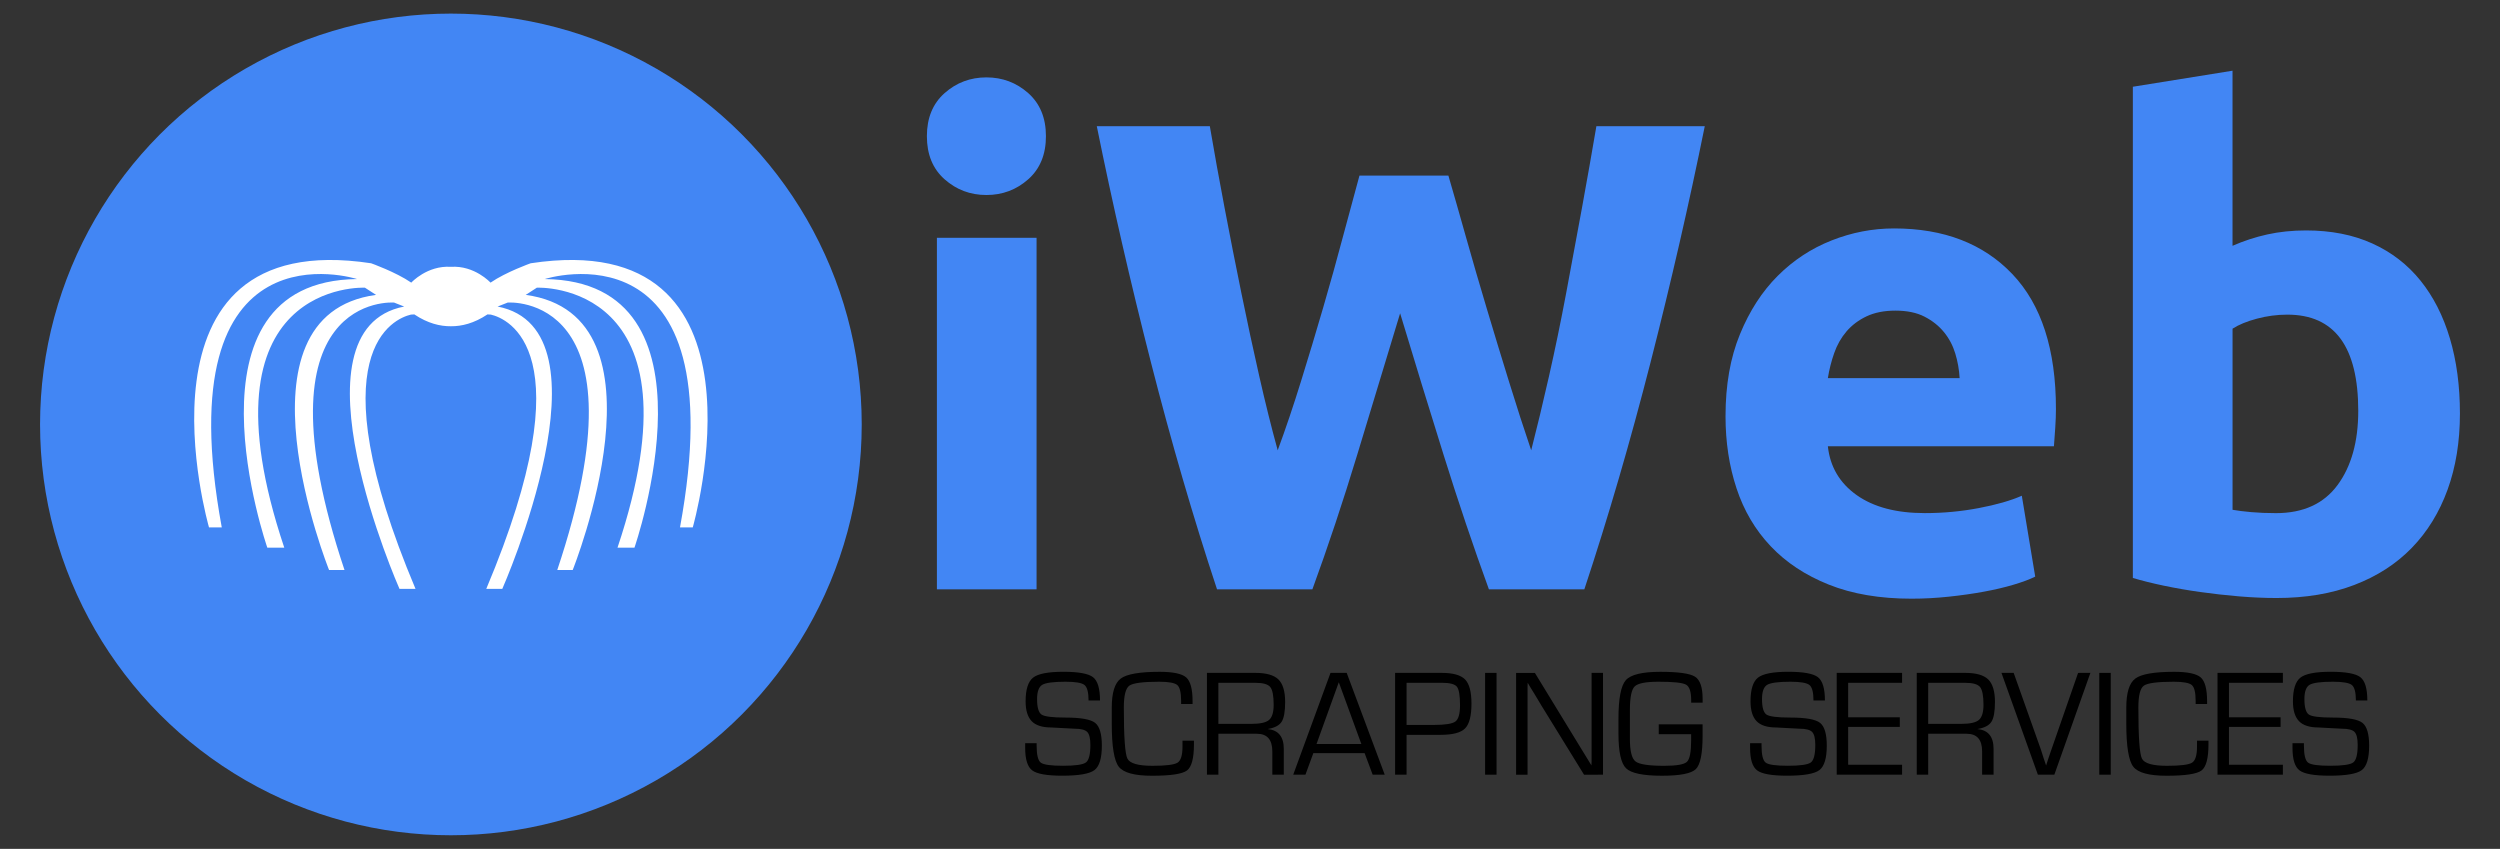 <?xml version="1.0" encoding="utf-8"?>
<!-- Generator: Adobe Illustrator 16.0.0, SVG Export Plug-In . SVG Version: 6.00 Build 0)  -->
<!DOCTYPE svg PUBLIC "-//W3C//DTD SVG 1.1//EN" "http://www.w3.org/Graphics/SVG/1.1/DTD/svg11.dtd">
<svg version="1.1" id="Layer_1" xmlns="http://www.w3.org/2000/svg" xmlns:xlink="http://www.w3.org/1999/xlink" x="0px" y="0px"
	 width="224.416px" height="76.2px" viewBox="0 0 224.416 76.2" enable-background="new 0 0 224.416 76.2" xml:space="preserve">
<rect x="0" y="0" width="224.416" height="76.2" fill="#333333" stroke="none"/>
<g id="Background_xA0_Image_1_">
</g>
<g id="Group_2_1_">
	<g id="Ellipse_1_copy">
		<g>
			<circle fill="#4286F4" cx="40.475" cy="38.1" r="36.879"/>
		</g>
	</g>
	<g id="Shape_1_copy">
		<g>
			<path fill="#FFFFFF" d="M47.636,23.633c0,0-2.217,0.785-3.604,1.738c0,0-1.423-1.559-3.557-1.419
				c-2.134-0.14-3.557,1.419-3.557,1.419c-1.388-0.953-3.605-1.738-3.605-1.738C10.923,20.228,18.761,47.34,18.761,47.34h1.146
				c-5.126-27.846,12.147-22.29,12.147-22.29c-16.368,0.184-8.057,24.114-8.057,24.114h1.522c-8.061-24.063,7.237-23.34,7.237-23.34
				l1,0.647c-13.394,1.818-4.218,24.695-4.218,24.695h1.386c-8.36-25.005,4.45-24.006,4.45-24.006l0.908,0.358
				c-10.717,2.069-0.421,25.345-0.421,25.345H37.3C28.273,31.43,35.415,28.59,36.888,28.24l0.304-0.017
				c1.212,0.812,2.329,1.072,3.283,1.063c0.954,0.008,2.071-0.252,3.283-1.063l0.304,0.017c1.473,0.35,8.613,3.19-0.413,24.623
				h1.439c0,0,10.296-23.276-0.421-25.345l0.908-0.358c0,0,12.81-0.999,4.449,24.006h1.386c0,0,9.176-22.876-4.218-24.695l1-0.647
				c0,0,15.297-0.722,7.238,23.34h1.522c0,0,8.311-23.93-8.058-24.114c0,0,17.274-5.557,12.147,22.29h1.146
				C62.188,47.34,70.026,20.228,47.636,23.633z"/>
		</g>
	</g>
	<g id="iWeb">
		<g>
			<path fill="#4286F4" d="M93.89,12.226c0,1.641-0.531,2.931-1.591,3.87c-1.061,0.94-2.312,1.409-3.753,1.409
				c-1.44,0-2.692-0.469-3.752-1.409c-1.061-0.939-1.591-2.229-1.591-3.87c0-1.639,0.53-2.929,1.591-3.869
				c1.06-0.939,2.312-1.41,3.752-1.41c1.441,0,2.692,0.471,3.753,1.41C93.358,9.297,93.89,10.586,93.89,12.226z M93.049,52.9h-8.946
				V21.345h8.946V52.9z"/>
			<path fill="#4286F4" d="M130.017,15.765c0.479,1.641,1.008,3.49,1.588,5.55s1.199,4.19,1.858,6.389
				c0.658,2.2,1.327,4.4,2.009,6.599c0.678,2.2,1.338,4.24,1.978,6.119c0.524-2.041,1.057-4.259,1.6-6.659
				c0.543-2.4,1.056-4.879,1.537-7.439c0.481-2.559,0.955-5.108,1.418-7.648s0.896-4.989,1.297-7.35h9.729
				c-1.409,6.959-3.029,14.019-4.861,21.177c-1.832,7.16-3.814,13.958-5.949,20.397h-8.568c-1.396-3.84-2.756-7.868-4.073-12.088
				c-1.319-4.22-2.618-8.449-3.896-12.689c-1.281,4.24-2.563,8.469-3.848,12.689c-1.281,4.22-2.624,8.248-4.027,12.088h-8.561
				c-2.132-6.438-4.111-13.237-5.939-20.397c-1.83-7.158-3.447-14.218-4.854-21.177h10.147c0.401,2.36,0.844,4.81,1.328,7.35
				c0.482,2.54,0.985,5.09,1.508,7.648c0.522,2.561,1.055,5.04,1.6,7.439c0.543,2.399,1.097,4.619,1.657,6.659
				c0.723-1.958,1.425-4.04,2.105-6.239c0.682-2.199,1.346-4.399,1.985-6.599c0.641-2.199,1.231-4.319,1.772-6.359
				c0.543-2.04,1.034-3.859,1.476-5.459L130.017,15.765L130.017,15.765z"/>
			<path fill="#4286F4" d="M154.894,37.363c0-2.799,0.428-5.25,1.291-7.349c0.859-2.1,1.99-3.849,3.392-5.25
				c1.401-1.399,3.012-2.459,4.834-3.179c1.821-0.72,3.692-1.08,5.612-1.08c4.482,0,8.025,1.371,10.629,4.109
				c2.603,2.74,3.902,6.77,3.902,12.088c0,0.52-0.021,1.09-0.062,1.709c-0.039,0.621-0.079,1.171-0.118,1.649H164.08
				c0.2,1.841,1.062,3.301,2.582,4.38c1.521,1.08,3.562,1.62,6.123,1.62c1.642,0,3.252-0.149,4.835-0.45
				c1.58-0.299,2.871-0.669,3.871-1.109l1.203,7.26c-0.482,0.24-1.121,0.48-1.924,0.72c-0.801,0.24-1.689,0.45-2.672,0.63
				c-0.979,0.182-2.031,0.33-3.15,0.45c-1.121,0.12-2.242,0.181-3.363,0.181c-2.844,0-5.314-0.421-7.415-1.261
				c-2.103-0.84-3.843-1.989-5.224-3.45c-1.383-1.459-2.402-3.188-3.063-5.188S154.894,39.683,154.894,37.363z M175.909,33.943
				c-0.042-0.76-0.174-1.5-0.393-2.22c-0.22-0.72-0.56-1.359-1.021-1.919c-0.459-0.56-1.039-1.02-1.741-1.38
				c-0.699-0.36-1.57-0.54-2.609-0.54c-1.002,0-1.862,0.17-2.584,0.509c-0.72,0.34-1.32,0.791-1.801,1.35
				c-0.479,0.561-0.852,1.21-1.109,1.95c-0.262,0.741-0.45,1.49-0.57,2.25H175.909z"/>
			<path fill="#4286F4" d="M220.819,37.123c0,2.52-0.369,4.799-1.11,6.838s-1.812,3.779-3.212,5.22s-3.122,2.55-5.163,3.329
				c-2.042,0.781-4.362,1.171-6.965,1.171c-1.082,0-2.212-0.05-3.394-0.149c-1.181-0.102-2.342-0.23-3.482-0.391
				s-2.23-0.35-3.271-0.57c-1.041-0.219-1.961-0.449-2.764-0.689V7.787l8.948-1.44v15.718c1-0.439,2.04-0.78,3.12-1.02
				c1.082-0.239,2.242-0.359,3.482-0.359c2.242,0,4.225,0.39,5.944,1.169c1.72,0.78,3.162,1.89,4.323,3.33
				c1.16,1.439,2.041,3.17,2.642,5.189C220.519,32.394,220.819,34.643,220.819,37.123z M211.692,36.883
				c0-5.759-2.121-8.639-6.363-8.639c-0.921,0-1.832,0.12-2.73,0.36c-0.902,0.24-1.633,0.54-2.191,0.9v16.258
				c0.438,0.08,1,0.148,1.681,0.21c0.681,0.06,1.42,0.09,2.222,0.09c2.44,0,4.282-0.84,5.523-2.521
				C211.071,41.861,211.692,39.643,211.692,36.883z"/>
		</g>
	</g>
	<g id="Scraping_Services">
		<g>
			<path d="M98.744,62.881h-1.028c0-0.729-0.122-1.193-0.364-1.391c-0.242-0.197-0.811-0.294-1.707-0.294
				c-1.088,0-1.785,0.095-2.091,0.28c-0.306,0.188-0.459,0.615-0.459,1.281c0,0.738,0.132,1.199,0.398,1.384
				c0.265,0.183,0.982,0.272,2.152,0.272c1.38,0,2.27,0.16,2.667,0.48c0.397,0.318,0.597,1,0.597,2.04
				c0,1.124-0.219,1.854-0.659,2.192c-0.438,0.338-1.403,0.506-2.893,0.506c-1.371,0-2.269-0.156-2.694-0.473
				c-0.425-0.313-0.638-0.992-0.638-2.033v-0.412h1.029v0.22c0,0.832,0.125,1.341,0.376,1.528c0.25,0.187,0.914,0.279,1.989,0.279
				c1.112,0,1.8-0.1,2.064-0.301c0.264-0.201,0.396-0.727,0.396-1.574c0-0.576-0.093-0.963-0.281-1.158
				c-0.188-0.196-0.569-0.295-1.145-0.295l-1.069-0.055l-1.015-0.055c-0.813,0-1.401-0.189-1.762-0.569
				c-0.361-0.379-0.542-0.97-0.542-1.774c0-1.067,0.224-1.777,0.672-2.131c0.448-0.351,1.353-0.526,2.715-0.526
				c1.362,0,2.25,0.163,2.667,0.487C98.536,61.118,98.744,61.813,98.744,62.881z"/>
			<path d="M106.148,66.485h1.028v0.329c0,1.251-0.208,2.034-0.624,2.349c-0.416,0.315-1.46,0.473-3.133,0.473
				c-1.572,0-2.569-0.268-2.989-0.809c-0.421-0.537-0.631-1.826-0.631-3.863v-1.45c0-1.334,0.27-2.202,0.809-2.604
				c0.54-0.402,1.7-0.604,3.483-0.604c1.207,0,2.002,0.168,2.386,0.5c0.384,0.334,0.576,1.049,0.576,2.146v0.245h-1.029v-0.286
				c0-0.742-0.114-1.216-0.342-1.414c-0.228-0.199-0.77-0.3-1.627-0.3c-1.458,0-2.353,0.118-2.681,0.354
				c-0.328,0.238-0.492,0.89-0.492,1.955c0,2.627,0.107,4.156,0.321,4.589c0.215,0.433,0.964,0.649,2.25,0.649
				c1.204,0,1.953-0.095,2.25-0.281c0.296-0.188,0.445-0.664,0.445-1.432V66.485z"/>
			<path d="M108.342,69.54v-9.138h4.347c0.978,0,1.667,0.196,2.07,0.589c0.402,0.395,0.604,1.069,0.604,2.027
				c0,0.857-0.107,1.452-0.321,1.781c-0.216,0.328-0.634,0.543-1.255,0.644c0.968,0.093,1.453,0.687,1.453,1.782v2.314h-1.028
				v-2.082c0-1.061-0.461-1.59-1.386-1.59h-0.342h-3.113v3.672H108.342L108.342,69.54z M109.37,64.979h2.974
				c0.777,0,1.306-0.119,1.579-0.355c0.273-0.238,0.41-0.69,0.41-1.356c0-0.813-0.104-1.347-0.309-1.597
				c-0.207-0.252-0.646-0.377-1.323-0.377h-3.332L109.37,64.979L109.37,64.979z"/>
			<path d="M122.497,67.608h-4.605l-0.707,1.932h-1.096l3.346-9.138h1.453l3.414,9.138h-1.083L122.497,67.608z M122.204,66.788
				l-2.025-5.545l-2,5.545H122.204z"/>
			<path d="M125.233,69.54v-9.138h3.826h0.356c1.015,0,1.714,0.196,2.099,0.589c0.383,0.395,0.575,1.114,0.575,2.166
				c0,1.096-0.19,1.838-0.569,2.225c-0.379,0.39-1.117,0.582-2.215,0.582h-0.396h-2.646v3.576H125.233z M126.263,65.075h2.44
				c1.022,0,1.672-0.104,1.946-0.31c0.273-0.205,0.412-0.692,0.412-1.459c0-0.877-0.096-1.433-0.283-1.664
				c-0.187-0.233-0.637-0.351-1.35-0.351h-0.396h-2.77V65.075L126.263,65.075z"/>
			<path d="M134.339,60.402v9.138h-1.027v-9.138H134.339z"/>
			<path d="M143.896,60.402v9.138l-1.699,0.008l-3.836-6.223l-0.611-1.021l-0.313-0.506l-0.301-0.504l-0.014,0.334v0.336v0.687
				v6.892h-1.028v-9.139h1.687l3.332,5.452l0.873,1.429l0.437,0.713l0.433,0.709l0.016-0.343V68.02v-0.686v-6.933H143.896z"/>
			<path d="M148.899,65.019h3.937c0,0.101,0,0.239,0,0.417s0,0.38,0,0.607c0,1.604-0.202,2.603-0.608,2.998
				c-0.404,0.396-1.418,0.594-3.039,0.594c-1.686,0-2.758-0.221-3.217-0.663c-0.461-0.443-0.689-1.481-0.689-3.117v-1.329
				c0-1.816,0.221-2.975,0.664-3.473c0.443-0.497,1.475-0.747,3.092-0.747c1.619,0,2.654,0.146,3.113,0.435
				c0.455,0.289,0.686,0.952,0.686,1.989v0.345h-1.027v-0.222c0-0.755-0.153-1.22-0.461-1.394c-0.306-0.176-1.131-0.263-2.475-0.263
				c-1.134,0-1.844,0.14-2.132,0.417s-0.433,0.986-0.433,2.127v1.202v1.382c0,1.084,0.166,1.76,0.5,2.024
				c0.332,0.264,1.191,0.396,2.578,0.396c1.111,0,1.793-0.119,2.043-0.359c0.252-0.239,0.377-0.883,0.377-1.932v-0.545h-2.908
				V65.019z"/>
			<path d="M163.817,62.881h-1.027c0-0.729-0.121-1.193-0.361-1.391c-0.244-0.195-0.813-0.294-1.709-0.294
				c-1.088,0-1.785,0.095-2.091,0.28c-0.308,0.188-0.459,0.615-0.459,1.281c0,0.738,0.132,1.199,0.396,1.384
				c0.267,0.183,0.983,0.272,2.153,0.272c1.382,0,2.271,0.16,2.667,0.48c0.398,0.318,0.598,1,0.598,2.04
				c0,1.124-0.221,1.854-0.658,2.192s-1.403,0.506-2.895,0.506c-1.371,0-2.27-0.156-2.693-0.473
				c-0.426-0.313-0.639-0.992-0.639-2.033v-0.412h1.028v0.22c0,0.832,0.126,1.341,0.377,1.528c0.25,0.187,0.914,0.279,1.989,0.279
				c1.111,0,1.8-0.1,2.064-0.301c0.264-0.201,0.396-0.727,0.396-1.574c0-0.576-0.095-0.963-0.281-1.158
				c-0.187-0.196-0.569-0.295-1.146-0.295l-1.069-0.055l-1.015-0.055c-0.813,0-1.4-0.189-1.762-0.569
				c-0.361-0.379-0.541-0.97-0.541-1.774c0-1.067,0.223-1.777,0.67-2.131c0.448-0.351,1.354-0.526,2.717-0.526
				c1.361,0,2.25,0.163,2.666,0.487C163.61,61.118,163.817,61.813,163.817,62.881z"/>
			<path d="M165.903,61.293v3.096h4.635v0.863h-4.635v3.396h4.84v0.891h-5.868v-9.138h5.868v0.892H165.903z"/>
			<path d="M172.06,69.54v-9.138h4.347c0.979,0,1.668,0.196,2.069,0.589c0.402,0.395,0.604,1.069,0.604,2.027
				c0,0.857-0.107,1.452-0.322,1.781c-0.216,0.328-0.634,0.543-1.255,0.644c0.97,0.093,1.453,0.687,1.453,1.782v2.314h-1.028v-2.082
				c0-1.061-0.461-1.59-1.385-1.59H176.2h-3.113v3.672H172.06L172.06,69.54z M173.087,64.979h2.975c0.777,0,1.305-0.119,1.578-0.355
				c0.274-0.238,0.411-0.69,0.411-1.356c0-0.813-0.104-1.347-0.31-1.597c-0.205-0.252-0.646-0.377-1.322-0.377h-3.332V64.979z"/>
			<path d="M186.543,60.404l1.104-0.002l-3.235,9.138h-1.479l-3.269-9.138l1.097,0.001l2.45,6.902l0.222,0.701l0.239,0.711
				c0.073-0.229,0.142-0.44,0.205-0.637c0.063-0.197,0.149-0.451,0.261-0.762L186.543,60.404z"/>
			<path d="M189.474,60.402v9.138h-1.029v-9.138H189.474z"/>
			<path d="M197.219,66.485h1.028v0.329c0,1.251-0.208,2.034-0.624,2.349c-0.416,0.315-1.46,0.473-3.133,0.473
				c-1.572,0-2.568-0.268-2.989-0.809c-0.421-0.537-0.631-1.826-0.631-3.863v-1.45c0-1.334,0.27-2.202,0.811-2.604
				c0.539-0.402,1.698-0.604,3.481-0.604c1.206,0,2.002,0.168,2.386,0.5c0.385,0.334,0.575,1.049,0.575,2.146v0.245h-1.028v-0.286
				c0-0.742-0.113-1.216-0.341-1.414c-0.229-0.199-0.771-0.3-1.628-0.3c-1.459,0-2.352,0.118-2.682,0.354
				c-0.327,0.238-0.49,0.89-0.49,1.955c0,2.627,0.105,4.156,0.32,4.589c0.213,0.433,0.965,0.649,2.25,0.649
				c1.203,0,1.953-0.095,2.248-0.281c0.297-0.188,0.445-0.664,0.445-1.432L197.219,66.485L197.219,66.485z"/>
			<path d="M200.085,61.293v3.096h4.635v0.863h-4.635v3.396h4.84v0.891h-5.867v-9.138h5.867v0.892H200.085z"/>
			<path d="M212.507,62.881h-1.027c0-0.729-0.121-1.193-0.363-1.391c-0.243-0.195-0.813-0.294-1.707-0.294
				c-1.088,0-1.786,0.095-2.092,0.28c-0.308,0.188-0.459,0.615-0.459,1.281c0,0.738,0.133,1.199,0.396,1.384
				c0.266,0.183,0.982,0.272,2.153,0.272c1.38,0,2.269,0.16,2.666,0.48c0.397,0.318,0.597,1,0.597,2.04
				c0,1.124-0.219,1.854-0.656,2.192c-0.439,0.338-1.404,0.506-2.895,0.506c-1.372,0-2.27-0.156-2.694-0.473
				c-0.426-0.313-0.638-0.992-0.638-2.033v-0.412h1.027v0.22c0,0.832,0.125,1.341,0.377,1.528c0.25,0.187,0.914,0.279,1.99,0.279
				c1.11,0,1.799-0.1,2.063-0.301c0.264-0.201,0.396-0.727,0.396-1.574c0-0.576-0.094-0.963-0.279-1.158
				c-0.188-0.196-0.569-0.295-1.146-0.295l-1.068-0.055l-1.015-0.055c-0.813,0-1.399-0.189-1.762-0.569
				c-0.362-0.379-0.542-0.97-0.542-1.774c0-1.067,0.225-1.777,0.671-2.131c0.448-0.351,1.354-0.526,2.716-0.526
				c1.362,0,2.251,0.163,2.667,0.487S212.507,61.813,212.507,62.881z"/>
		</g>
	</g>
</g>
</svg>
